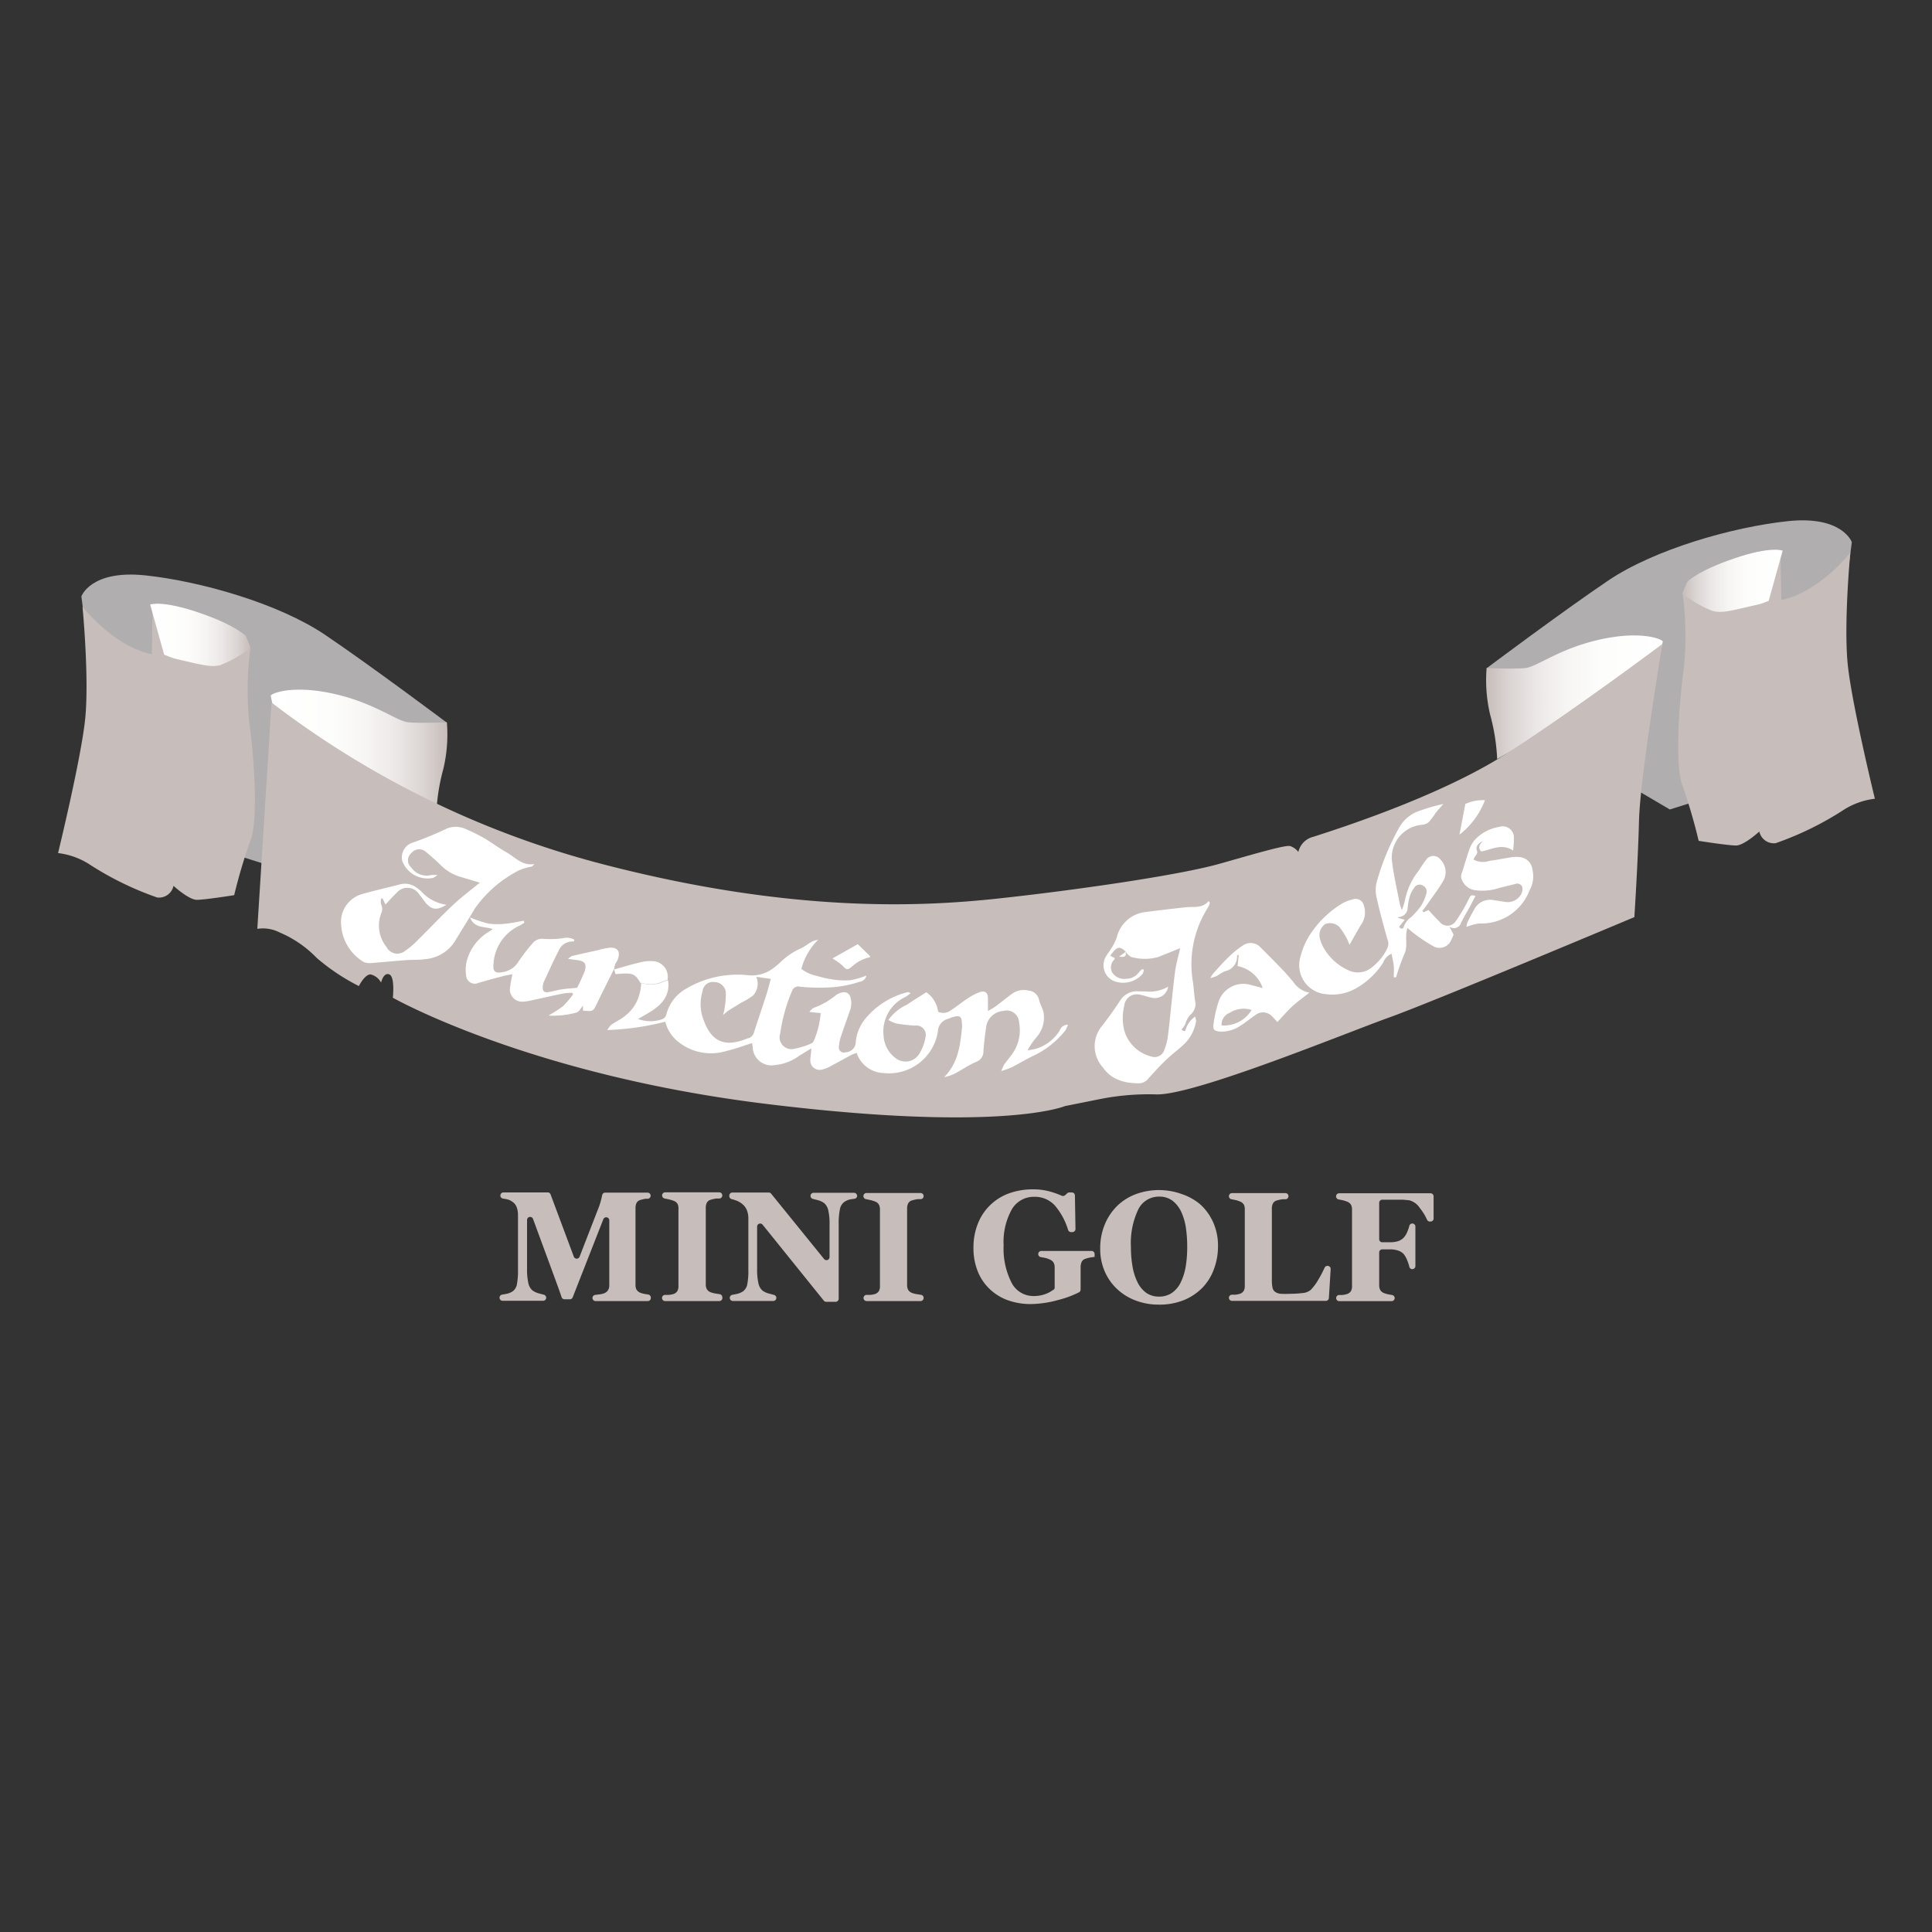 <svg id="Layer_1" data-name="Layer 1" xmlns="http://www.w3.org/2000/svg" xmlns:xlink="http://www.w3.org/1999/xlink" viewBox="0 0 207 207"><rect x="0" y="0" width="207" height="207" fill="#333333" stroke="none"/><defs><style>.cls-1{fill:none;}.cls-2{fill:#c7bdba;}.cls-3{fill:#b0aeaf;}.cls-4{fill:url(#linear-gradient);}.cls-5{fill:url(#linear-gradient-2);}.cls-6{fill:url(#linear-gradient-3);}.cls-7{fill:url(#linear-gradient-4);}.cls-8{fill:#fff;}</style><linearGradient id="linear-gradient" x1="28.97" y1="80.53" x2="47.89" y2="80.53" gradientUnits="userSpaceOnUse"><stop offset="0" stop-color="#fff"/><stop offset="0.35" stop-color="#fdfdfc"/><stop offset="0.55" stop-color="#f6f5f4"/><stop offset="0.72" stop-color="#ebe7e6"/><stop offset="0.87" stop-color="#dad4d2"/><stop offset="1" stop-color="#c7bdba"/></linearGradient><linearGradient id="linear-gradient-2" x1="16.09" y1="68.85" x2="26.84" y2="68.85" xlink:href="#linear-gradient"/><linearGradient id="linear-gradient-3" x1="353.98" y1="74.71" x2="372.9" y2="74.71" gradientTransform="matrix(-1, 0, 0, 1, 532.13, 0)" xlink:href="#linear-gradient"/><linearGradient id="linear-gradient-4" x1="341.1" y1="63.04" x2="351.85" y2="63.04" gradientTransform="matrix(-1, 0, 0, 1, 532.13, 0)" xlink:href="#linear-gradient"/></defs><title>junction jacks 207x207</title><path class="cls-1" d="M69.86,133.79l0,0Z"/><path class="cls-1" d="M69.72,133.82h0Z"/><path class="cls-1" d="M67,127.14l2.42,6.48a0.33,0.33,0,0,0,.05.09,0.33,0.33,0,0,1-.05-0.09L67,127.14a0.32,0.32,0,0,0-.12-0.15A0.32,0.32,0,0,1,67,127.14Z"/><path class="cls-1" d="M70,133.71l0,0Z"/><path class="cls-1" d="M69.77,133.82h0Z"/><path class="cls-1" d="M65.79,128l-0.06,0Z"/><path class="cls-1" d="M65.9,128h0Z"/><path class="cls-1" d="M66.09,128l0,0Z"/><path class="cls-1" d="M69.57,133.78l0.06,0Z"/><path class="cls-1" d="M69.49,133.72l0.05,0Z"/><path class="cls-1" d="M73.81,128h0Z"/><path class="cls-1" d="M74.11,128.11l0,0.06Z"/><path class="cls-1" d="M73.64,128.12l0,0Z"/><path class="cls-1" d="M66,128h0Z"/><path class="cls-1" d="M66.14,128.07l0,0Z"/><path class="cls-1" d="M65.65,128.14l0-.06Z"/><path class="cls-1" d="M103.51,134l0.1,0Z"/><path class="cls-1" d="M103.59,133.84l0,0.07Z"/><path class="cls-1" d="M103.62,134l-0.11,0Z"/><path class="cls-1" d="M103.55,133.81a0.32,0.32,0,0,0,0-.12A0.32,0.32,0,0,1,103.55,133.81Z"/><path class="cls-1" d="M106.4,133.89a0.32,0.32,0,0,0,.1.08,0.32,0.32,0,0,1-.1-0.08L100.87,127a0.32,0.32,0,0,0-.25-0.12,0.32,0.32,0,0,1,.25.12Z"/><path class="cls-1" d="M103.52,134l0.08,0Z"/><path class="cls-1" d="M103.61,128.68l-0.1,0Z"/><path class="cls-1" d="M73.75,128l0,0Z"/><path class="cls-1" d="M103.6,128.69l-0.08,0Z"/><path class="cls-1" d="M103.57,128.86a0.32,0.32,0,0,0,0,.12A0.32,0.32,0,0,1,103.57,128.86Z"/><path class="cls-1" d="M103.61,128.78a0.32,0.32,0,0,0-.1-0.08A0.32,0.32,0,0,1,103.61,128.78Z"/><path class="cls-1" d="M103.54,128.83l0-.07Z"/><path class="cls-1" d="M74.2,128.33a0.33,0.33,0,0,0,0-.13A0.33,0.33,0,0,1,74.2,128.33Z"/><path class="cls-1" d="M74,128h0Z"/><path class="cls-1" d="M74.07,128.08L74,128Z"/><path class="cls-1" d="M103.51,128.68l0.11,0Z"/><path class="cls-1" d="M103.09,127.09a5.73,5.73,0,0,1,.93,1.45A5.73,5.73,0,0,0,103.09,127.09Z"/><path class="cls-1" d="M158.18,128.63a0.32,0.32,0,0,1,.32.32h0a0.32,0.32,0,0,0-.32-0.32h0a0.32,0.32,0,0,0-.2.07,0.32,0.32,0,0,1,.2-0.07h0Z"/><path class="cls-1" d="M157.13,127.3l-0.67,0h-0.64v2.2h0a1.74,1.74,0,0,0,.5-0.06,0.35,0.35,0,0,0,.15-0.1,1.48,1.48,0,0,0,.15-0.3,2.89,2.89,0,0,0,.13-0.4,1.44,1.44,0,0,1,1.13-1.08,1,1,0,0,0-.23-0.19Z"/><path class="cls-1" d="M155,130.6h0.8a2.85,2.85,0,0,0,.83-0.11l0.17-.06-0.17.06a2.85,2.85,0,0,1-.83.11H155a0.32,0.32,0,0,1-.32-0.32h0A0.32,0.32,0,0,0,155,130.6Z"/><path class="cls-1" d="M156.83,130.43a1.44,1.44,0,0,0,.31-0.19A1.44,1.44,0,0,1,156.83,130.43Z"/><path class="cls-1" d="M157.38,130a2,2,0,0,0,.19-0.33A2,2,0,0,1,157.38,130Z"/><path class="cls-1" d="M103.36,128.45a5.62,5.62,0,0,1,.4-0.75A5.61,5.61,0,0,0,103.36,128.45Z"/><path class="cls-1" d="M103.5,129.57l0.13,0-0.13,0h0Z"/><path class="cls-1" d="M103.57,129.37a0.32,0.32,0,0,0,0-.13l-0.06-3.5,0.06,3.5A0.32,0.32,0,0,1,103.57,129.37Z"/><path class="cls-1" d="M103.49,134.44a1.26,1.26,0,0,1,.08-0.25,0.51,0.51,0,0,1,.07-0.11,0.51,0.51,0,0,0-.07.11A1.26,1.26,0,0,0,103.49,134.44Z"/><path class="cls-1" d="M103.45,133.13a0.32,0.32,0,0,1,.23-0.09A0.32,0.32,0,0,0,103.45,133.13Z"/><path class="cls-2" d="M69.45,139.4H63.81a0.33,0.33,0,0,1-.33-0.33h0a0.33,0.33,0,0,1,.29-0.33l0.4-.05a2.42,2.42,0,0,0,.55-0.12,0.87,0.87,0,0,0,.43-0.34,1,1,0,0,0,.13-0.54v-6.93a0.33,0.33,0,0,0-.64-0.12L61.36,139a0.33,0.33,0,0,1-.31.21H60.49a0.33,0.33,0,0,1-.32-0.23q-0.1-.3-0.29-0.84l-0.47-1.29-2.3-6.25a0.33,0.33,0,0,0-.64.11v5.22a6.66,6.66,0,0,0,.14,1.55,1.41,1.41,0,0,0,.44.78,2.14,2.14,0,0,0,.73.33l0.49,0.13a0.33,0.33,0,0,1,.25.32v0a0.33,0.33,0,0,1-.33.33H53.85a0.33,0.33,0,0,1-.33-0.33v0a0.33,0.33,0,0,1,.28-0.33l0.39-.07a1.86,1.86,0,0,0,.76-0.3,1.2,1.2,0,0,0,.44-0.77A8,8,0,0,0,55.5,136v-5.76a2.5,2.5,0,0,0-.13-0.87,1.24,1.24,0,0,0-.39-0.55,1.68,1.68,0,0,0-.67-0.33l-0.4-.07a0.33,0.33,0,0,1-.3-0.33h0a0.33,0.33,0,0,1,.33-0.33h4.8A0.33,0.33,0,0,1,59,128l2.48,6.64a0.33,0.33,0,0,0,.62,0l2.1-5.41a8.17,8.17,0,0,0,.24-0.82l0.08-.36a0.33,0.33,0,0,1,.32-0.27h4.54a0.33,0.33,0,0,1,.33.33h0a0.33,0.33,0,0,1-.28.33l-0.27,0a4.29,4.29,0,0,0-.55.13,0.65,0.65,0,0,0-.42.34,1.23,1.23,0,0,0-.1.51v8.24a1.08,1.08,0,0,0,.1.5,0.85,0.85,0,0,0,.42.35,2.49,2.49,0,0,0,.54.14l0.3,0.05a0.33,0.33,0,0,1,.28.33v0A0.33,0.33,0,0,1,69.45,139.4Z"/><path class="cls-2" d="M77.05,139.4H71.26a0.33,0.33,0,0,1-.33-0.33h0a0.33,0.33,0,0,1,.3-0.33l0.35,0a2.28,2.28,0,0,0,.59-0.1,0.78,0.78,0,0,0,.41-0.32,1.05,1.05,0,0,0,.11-0.51v-8.25A1.09,1.09,0,0,0,72.6,129a0.78,0.78,0,0,0-.42-0.34,3.77,3.77,0,0,0-.58-0.17l-0.39-.08a0.33,0.33,0,0,1-.27-0.33v0a0.33,0.33,0,0,1,.33-0.33h5.79a0.33,0.33,0,0,1,.33.33h0a0.33,0.33,0,0,1-.29.33l-0.32,0a3.43,3.43,0,0,0-.62.13,0.67,0.67,0,0,0-.43.33,1.19,1.19,0,0,0-.11.51v8.24a1.07,1.07,0,0,0,.11.5,0.8,0.8,0,0,0,.42.34,2.83,2.83,0,0,0,.57.14l0.38,0.06a0.33,0.33,0,0,1,.29.33h0A0.33,0.33,0,0,1,77.05,139.4Z"/><path class="cls-2" d="M91.84,128.11a0.33,0.33,0,0,1-.28.33l-0.37.05a1.72,1.72,0,0,0-.77.32,1.26,1.26,0,0,0-.43.76,7.34,7.34,0,0,0-.13,1.58v8a0.33,0.33,0,0,1-.33.33h-1a0.33,0.33,0,0,1-.26-0.12l-6.56-8.14a0.33,0.33,0,0,0-.59.21v4.52a6.66,6.66,0,0,0,.14,1.55,1.41,1.41,0,0,0,.44.78,2,2,0,0,0,.71.32l0.52,0.14a0.33,0.33,0,0,1,.25.32v0a0.33,0.33,0,0,1-.33.33H78.52a0.33,0.33,0,0,1-.33-0.33h0a0.33,0.33,0,0,1,.28-0.33l0.46-.09a1.93,1.93,0,0,0,.69-0.29,1.22,1.22,0,0,0,.44-0.72,7.54,7.54,0,0,0,.12-1.61v-5.51a2.34,2.34,0,0,0-.13-0.77,1.59,1.59,0,0,0-.4-0.63,2.17,2.17,0,0,0-.66-0.44,3.79,3.79,0,0,0-.59-0.19,0.34,0.34,0,0,1-.26-0.32V128.1a0.33,0.33,0,0,1,.33-0.33h3.89a0.33,0.33,0,0,1,.26.12l5.67,7a0.33,0.33,0,0,0,.59-0.21v-3.46a6.43,6.43,0,0,0-.14-1.56,1.42,1.42,0,0,0-.44-0.76,2.08,2.08,0,0,0-.71-0.32l-0.5-.13a0.33,0.33,0,0,1-.25-0.32v0a0.33,0.33,0,0,1,.33-0.33H91.5a0.33,0.33,0,0,1,.33.33h0Z"/><path class="cls-2" d="M98.64,139.4H92.85a0.33,0.33,0,0,1-.33-0.33h0a0.33,0.33,0,0,1,.3-0.33l0.35,0a2.28,2.28,0,0,0,.59-0.1,0.78,0.78,0,0,0,.41-0.32,1.05,1.05,0,0,0,.11-0.51v-8.25a1.09,1.09,0,0,0-.11-0.49,0.78,0.78,0,0,0-.42-0.34,3.77,3.77,0,0,0-.58-0.17l-0.39-.08a0.33,0.33,0,0,1-.27-0.33v0a0.33,0.33,0,0,1,.33-0.33h5.79a0.33,0.33,0,0,1,.33.33h0a0.33,0.33,0,0,1-.29.33l-0.32,0a3.43,3.43,0,0,0-.62.13,0.67,0.67,0,0,0-.43.33,1.19,1.19,0,0,0-.11.51v8.24a1.07,1.07,0,0,0,.11.5,0.8,0.8,0,0,0,.42.34,2.83,2.83,0,0,0,.57.14l0.38,0.06a0.33,0.33,0,0,1,.29.33h0A0.33,0.33,0,0,1,98.64,139.4Z"/><path class="cls-2" d="M117.27,134.67l-0.45.06a3.4,3.4,0,0,0-.49.13,0.66,0.66,0,0,0-.44.35,1.29,1.29,0,0,0-.11.52v1.35q0,0.41,0,.66t0,0.41a0.33,0.33,0,0,1-.17.31,10.84,10.84,0,0,1-2.25.83,11.33,11.33,0,0,1-2.95.43,7.16,7.16,0,0,1-2.37-.39,5.5,5.5,0,0,1-1.94-1.16,5.35,5.35,0,0,1-1.32-1.9,6.6,6.6,0,0,1-.48-2.59,6.88,6.88,0,0,1,.45-2.52,5.6,5.6,0,0,1,1.3-2,5.69,5.69,0,0,1,2-1.28,7.52,7.52,0,0,1,2.66-.45,6.56,6.56,0,0,1,1.84.25,9,9,0,0,1,1.2.43,0.33,0.33,0,0,0,.36-0.05l0.25-.22a0.33,0.33,0,0,1,.22-0.08h0.26a0.33,0.33,0,0,1,.33.33l0.06,3.58a0.33,0.33,0,0,1-.33.34h-0.15a0.33,0.33,0,0,1-.31-0.23,7.3,7.3,0,0,0-1.42-2.62,2.88,2.88,0,0,0-2.2-.93,2.71,2.71,0,0,0-2.43,1.38,7.18,7.18,0,0,0-.86,3.8,8.06,8.06,0,0,0,.84,4,2.62,2.62,0,0,0,2.38,1.45,3.54,3.54,0,0,0,1.28-.22,3,3,0,0,0,.75-0.4A0.32,0.32,0,0,0,113,138v-2.21a1.05,1.05,0,0,0-.11-0.5,0.87,0.87,0,0,0-.43-0.35,2.74,2.74,0,0,0-.61-0.19l-0.34-.06a0.33,0.33,0,0,1-.27-0.33v0a0.33,0.33,0,0,1,.33-0.33h5.38a0.33,0.33,0,0,1,.33.33v0.31Z"/><path class="cls-2" d="M128.62,129.06A5.76,5.76,0,0,1,130,131a6.11,6.11,0,0,1,.5,2.54,6.9,6.9,0,0,1-.43,2.42,5.6,5.6,0,0,1-1.23,2,6,6,0,0,1-2,1.34,7,7,0,0,1-2.71.48,6.87,6.87,0,0,1-2.4-.42,5.94,5.94,0,0,1-2-1.21,5.67,5.67,0,0,1-1.35-1.89,6,6,0,0,1-.5-2.48,6.62,6.62,0,0,1,.49-2.59,6,6,0,0,1,1.34-2,5.83,5.83,0,0,1,2-1.25,7.21,7.21,0,0,1,4.92,0A6,6,0,0,1,128.62,129.06Zm-2.11,8.33a6.2,6.2,0,0,0,.53-1.69,12.56,12.56,0,0,0,.16-2.14,13.25,13.25,0,0,0-.14-2,6.28,6.28,0,0,0-.49-1.7,3.23,3.23,0,0,0-.93-1.2,2.3,2.3,0,0,0-1.45-.45,2.44,2.44,0,0,0-2.25,1.41,8.4,8.4,0,0,0-.77,4,12.06,12.06,0,0,0,.17,2.06,6.12,6.12,0,0,0,.53,1.69,3.07,3.07,0,0,0,.93,1.14,2.33,2.33,0,0,0,1.39.41,2.36,2.36,0,0,0,1.39-.41A2.86,2.86,0,0,0,126.51,137.39Z"/><path class="cls-2" d="M142.57,136l-0.19,3.07a0.33,0.33,0,0,1-.33.31H132a0.33,0.33,0,0,1-.33-0.33h0a0.33,0.33,0,0,1,.29-0.33l0.38,0a2.64,2.64,0,0,0,.51-0.1,0.76,0.76,0,0,0,.41-0.32,1.07,1.07,0,0,0,.11-0.52v-8.21a1.16,1.16,0,0,0-.09-0.49,0.83,0.83,0,0,0-.43-0.35,2.8,2.8,0,0,0-.61-0.18l-0.3-.06a0.33,0.33,0,0,1-.27-0.33v0a0.33,0.33,0,0,1,.33-0.33h5.72a0.33,0.33,0,0,1,.33.33h0a0.33,0.33,0,0,1-.29.33l-0.33,0a3.65,3.65,0,0,0-.62.13,0.67,0.67,0,0,0-.43.33,1.18,1.18,0,0,0-.11.51v7.65a3.86,3.86,0,0,0,.07.85,0.74,0.74,0,0,0,.29.46,1.25,1.25,0,0,0,.59.2,9.47,9.47,0,0,0,1.05,0,10.18,10.18,0,0,0,1.28-.08,1.54,1.54,0,0,0,.89-0.34,5.74,5.74,0,0,0,.86-1.18,12.85,12.85,0,0,0,.62-1.19,0.33,0.33,0,0,1,.3-0.2h0A0.33,0.33,0,0,1,142.57,136Z"/><path class="cls-2" d="M153.28,130.88h-0.08a0.33,0.33,0,0,1-.31-0.21,5.5,5.5,0,0,0-.76-1.23,1.94,1.94,0,0,0-1.14-.84l-0.65-.06-0.75,0H148.1a0.33,0.33,0,0,0-.33.33v3.9a0.33,0.33,0,0,0,.33.33h0.82a2.93,2.93,0,0,0,.85-0.11,1.5,1.5,0,0,0,.64-0.4,2.08,2.08,0,0,0,.4-0.68,4.1,4.1,0,0,0,.19-0.57,0.33,0.33,0,0,1,.32-0.25h0a0.33,0.33,0,0,1,.33.33v4.23a0.33,0.33,0,0,1-.33.33h0a0.32,0.32,0,0,1-.32-0.25,3.87,3.87,0,0,0-.21-0.65,2.74,2.74,0,0,0-.38-0.7,1.43,1.43,0,0,0-.61-0.39,2.73,2.73,0,0,0-.89-0.13H148.1a0.33,0.33,0,0,0-.33.33v3.52a1.07,1.07,0,0,0,.11.5,0.8,0.8,0,0,0,.42.34,2.75,2.75,0,0,0,.5.14l0.34,0.06a0.33,0.33,0,0,1,.29.33v0a0.33,0.33,0,0,1-.33.33h-5.61a0.33,0.33,0,0,1-.33-0.33h0a0.33,0.33,0,0,1,.29-0.33l0.34,0a2.25,2.25,0,0,0,.55-0.11,0.76,0.76,0,0,0,.41-0.32,1.07,1.07,0,0,0,.11-0.52v-8.21a1.1,1.1,0,0,0-.1-0.49,0.8,0.8,0,0,0-.42-0.35,3.47,3.47,0,0,0-.61-0.18l-0.31-.06a0.33,0.33,0,0,1-.27-0.33v0a0.33,0.33,0,0,1,.33-0.33h9.79a0.33,0.33,0,0,1,.33.33v2.44A0.33,0.33,0,0,1,153.28,130.88Z"/><path class="cls-3" d="M8.72,63.9s1-2.88,6.88-2.25,14.25,3,19.25,6.38,13,9.38,13,9.38l-1.13,4.25L28.22,92.53l-4.38-1.38-14-18.63Z"/><path class="cls-4" d="M29,74.52c0.38-.38,2.75-1.13,7-0.13s6.5,2.88,7.75,3,4.13,0,4.13,0a16,16,0,0,1-.38,5,21.61,21.61,0,0,0-.75,4.75L29.59,77.4Z"/><path class="cls-2" d="M16.34,65.52L16.22,73l6,1.5L22.59,68s-2.75.88-3.88,0.13A11.72,11.72,0,0,1,16.34,65.52Z"/><path class="cls-5" d="M26.34,68.15s-1-1.13-5-2.5-5.25-.88-5.25-0.88l1.5,5.38L25.09,73l1.75-3.63Z"/><path class="cls-2" d="M26.84,69.4a34.07,34.07,0,0,0-.13,8c0.5,3.63,1,10.38.13,12.63a58.34,58.34,0,0,0-1.75,5.88s-3.13.5-4,.5-2.5-1.5-2.5-1.5a1.59,1.59,0,0,1-1.75,1.25,33.67,33.67,0,0,1-7.38-3.63A8,8,0,0,0,6.22,91.4s2.38-9.75,2.88-14.13S8.84,65,8.84,65s3.38,4.38,7.63,5.13,5.75,1.5,7.13,1.13A12,12,0,0,0,26.84,69.4Z"/><path class="cls-3" d="M198.41,58.09s-1-2.88-6.88-2.25-14.25,3-19.25,6.38-13,9.38-13,9.38l1.13,4.25,18.5,10.88,4.38-1.38,14-18.63Z"/><path class="cls-6" d="M178.16,68.71c-0.38-.38-2.75-1.13-7-0.13s-6.5,2.88-7.75,3-4.13,0-4.13,0a16,16,0,0,0,.38,5,21.61,21.61,0,0,1,.75,4.75l17.13-9.75Z"/><path class="cls-2" d="M190.78,59.71l0.13,7.5-6,1.5-0.38-6.5s2.75,0.88,3.88.13A11.72,11.72,0,0,0,190.78,59.71Z"/><path class="cls-7" d="M180.78,62.34s1-1.13,5-2.5S191,59,191,59l-1.5,5.38L182,67.21l-1.75-3.63Z"/><path class="cls-2" d="M180.28,63.59a34.07,34.07,0,0,1,.13,8c-0.5,3.63-1,10.38-.13,12.63A58.34,58.34,0,0,1,182,90.09s3.13,0.5,4,.5,2.5-1.5,2.5-1.5a1.59,1.59,0,0,0,1.75,1.25,33.67,33.67,0,0,0,7.38-3.63,8,8,0,0,1,3.25-1.13s-2.38-9.75-2.88-14.13,0.25-12.25.25-12.25-3.38,4.38-7.63,5.13-5.75,1.5-7.13,1.13A12,12,0,0,1,180.28,63.59Z"/><path class="cls-2" d="M29.09,75.27A99.55,99.55,0,0,0,63.85,92.4c20.75,5.5,34.88,4.75,43,3.88s19.5-2.5,23.88-3.75,7-2,7.5-1.88a1.86,1.86,0,0,1,.88.63,2.16,2.16,0,0,1,1.63-1.63c1.5-.5,13.25-4.13,20.63-8.88S178.11,69,178.11,69s-2.38,14.25-2.5,18.88-0.5,10.38-.5,10.38-21.38,9-26.25,10.75-20.63,8.25-24.88,8.25a26.79,26.79,0,0,0-6.13.5l-3.75.75s-6.75,2.88-32.13-.25S42.09,106.9,42.09,106.9s0.25-2.25-.38-2.5-0.88.88-.88,0.88a1.73,1.73,0,0,0-1.13-.88c-0.63,0-1.25,1.25-1.25,1.25a22.33,22.33,0,0,1-4.5-3,12.08,12.08,0,0,0-4-2.75,3.91,3.91,0,0,0-2.38-.38Z"/><polygon class="cls-8" points="68.64 105.29 68.64 105.29 68.64 105.3 68.64 105.3 68.64 105.29"/><path class="cls-8" d="M65.78,103.84h0v0Z"/><path class="cls-8" d="M65.9,103.34c0.08-.19.22-0.36,0.29-0.55,0.31-.83,0-1.31-0.89-1.25a8.43,8.43,0,0,0-1.23.26c-0.93.21-1.86,0.41-2.79,0.63a1.74,1.74,0,0,0-.42.31l0.93,0.12c0.87,0.1,1.12.43,0.83,1.26a17.77,17.77,0,0,1-.79,1.71c-0.66.07-1.15,0.1-1.63,0.17s-0.93.21-1.41,0.29-0.67-.08-0.64-0.57a1.49,1.49,0,0,1,.12-0.52c0.52-1.11,1-2.22,1.58-3.32a1.58,1.58,0,0,1,1.6-1,0.69,0.69,0,0,0,.1-0.19,1.63,1.63,0,0,0-1.26-.16,11.43,11.43,0,0,1-2,.07,1.29,1.29,0,0,0-1.2.43,21.51,21.51,0,0,0-1.54,2,2.36,2.36,0,0,1-1.56,1.1c-0.92.2-1.22,0-1.11-.91a4.79,4.79,0,0,1,2.84-4.07,3.61,3.61,0,0,0,.46-0.3l-0.07-.2c-0.63.11-1.25,0.25-1.88,0.31a7.44,7.44,0,0,1-1.88,0,13.29,13.29,0,0,1-2-.67c0.51,1.24,1.6.93,2.45,1.26l-0.47.31A5.21,5.21,0,0,0,50,103a4,4,0,0,0-.06,1.5,0.93,0.93,0,0,0,1.3.82c0.86-.26,1.73-0.49,2.6-0.72,0.33-.09.67-0.14,1.06-0.22-0.1.54-.2,0.94-0.24,1.35a1.31,1.31,0,0,0,1.47,1.58,5.37,5.37,0,0,0,1-.17c1.08-.23,2.16-0.48,3.25-0.7a7.1,7.1,0,0,1,.93-0.07l0.09,0.17a11.15,11.15,0,0,1-1.08,1.27,14,14,0,0,1-1.56,1,9.19,9.19,0,0,0,3.06-.34,0.94,0.94,0,0,0,.36-0.35c0.1-.12.19-0.26,0.28-0.39v0.55c1.11,0.1,1.09.09,1.5-.76,0.6-1.25,1.23-2.48,1.84-3.72h0A3.62,3.62,0,0,1,65.9,103.34Z"/><path class="cls-8" d="M55.57,93.27A6.08,6.08,0,0,1,57,92.84a2.2,2.2,0,0,0,.26-0.26c-1.35.19-2-.69-2.91-1.21s-1.55-1-2.35-1.5a20.13,20.13,0,0,0-2-1,2.59,2.59,0,0,0-2.1-.11,34.47,34.47,0,0,1-3.8,1.56,1.66,1.66,0,0,0-1,1.93,2.9,2.9,0,0,0,3.31,1.81,3,3,0,0,0,.46-0.3,3.51,3.51,0,0,0-.69,0,2,2,0,0,1-2.12-.82,1,1,0,0,1,0-1.52,1.07,1.07,0,0,1,1.59-.13c0.56,0.45,1.09.94,1.61,1.44a4.89,4.89,0,0,0,2,1.2l2.15,0.64c-0.93.77-1.92,1.5-2.81,2.33-1.33,1.25-2.58,2.59-3.89,3.87a7.77,7.77,0,0,1-1.3,1.1,1.3,1.3,0,0,1-2-.41,3.66,3.66,0,0,1-.58-3.57,1.08,1.08,0,0,0,0-1,1.49,1.49,0,0,1,0-.62H41l0.3,0.65c0.43-.46.8-0.89,1.21-1.27a1.49,1.49,0,0,1,2.4.17c0.27,0.32.5,0.68,0.78,1,0.62,0.67,1.15.72,2.15,0.12a4.47,4.47,0,0,1-2.72-1.45c-0.16-.14-0.32-0.27-0.5-0.39a2.05,2.05,0,0,0-1.79-.34c-1.3.34-2.62,0.63-3.92,1a3.14,3.14,0,0,0-2.36,2.67A5,5,0,0,0,39,103.09a2,2,0,0,0,.95.08c1.19-.09,2.38-0.21,3.58-0.3,0.66-.05,1.32,0,2-0.1a4.17,4.17,0,0,0,3.34-2.14c0.67-1.1,1.36-2.19,2-3.28A13,13,0,0,1,55.57,93.27Z"/><path class="cls-8" d="M68.65,105.29h0a3.44,3.44,0,0,0,2.06,0,8.53,8.53,0,0,1,.81-0.31h0a1.68,1.68,0,0,0-1.53-2,4.39,4.39,0,0,0-1.48.15c-0.91.21-1.81,0.49-2.71,0.74l0.15,0.5c1.87-.16,2.07-0.09,2.7,1h0Z"/><path class="cls-8" d="M120.6,102h0Z"/><path class="cls-8" d="M119.09,102.24c0.58-.82.93-0.87,1.51-0.28h0C120,101.37,119.67,101.42,119.09,102.24Z"/><path class="cls-8" d="M118.09,114.26h0a4,4,0,0,0,1,1A4,4,0,0,1,118.09,114.26Z"/><path class="cls-8" d="M71.52,104.93h0Z"/><path class="cls-8" d="M68.65,105.29h0Z"/><path class="cls-8" d="M113.52,110.45a4.57,4.57,0,0,1-2.53,1.92,6.78,6.78,0,0,1-.89.16,7.66,7.66,0,0,1,1-1.45,3.16,3.16,0,0,0,.72-2.52c-0.07-.49-0.39-0.94-0.49-1.43a1.26,1.26,0,0,0-1.15-1,2.17,2.17,0,0,0-1.86.43c-0.55.41-1.09,0.85-1.64,1.26-0.25.18-.52,0.32-0.83,0.51,0-.55,0-1,0-1.38,0-.6-0.32-0.84-0.88-0.65a6.07,6.07,0,0,0-1.34.71c-0.6.39-1.16,0.86-1.76,1.24a1.31,1.31,0,0,1-1.36.15,3,3,0,0,0-1.26-2.09c-0.67.43-1.38,0.86-2.07,1.33a5.08,5.08,0,0,0-2,1.64,3.92,3.92,0,0,0,.85.38,18,18,0,0,0,2,.23,1,1,0,0,1,1.13,1.24,4.88,4.88,0,0,1-.69,1.82,1.73,1.73,0,0,1-2.54.4A3.2,3.2,0,0,1,94.67,111,4.09,4.09,0,0,1,97,106.82a4.74,4.74,0,0,0,.56-0.4,0.84,0.84,0,0,0-.26-0.13A8.5,8.5,0,0,0,92.84,109a4.66,4.66,0,0,0-1.15,2.59,1.11,1.11,0,0,1-1.09,1.15,0.54,0.54,0,0,1-.71-0.65,3.8,3.8,0,0,1,.2-1c0.3-.91.63-1.81,0.94-2.72a2.2,2.2,0,0,0,.09-1.5,0.69,0.69,0,0,0-.9-0.53,1.59,1.59,0,0,0-.65.28A8,8,0,0,1,87.14,108a1.75,1.75,0,0,0-.42.42l1.21,0.13a9.37,9.37,0,0,1-.75,3,0.58,0.58,0,0,1-.33.28,7.82,7.82,0,0,1-1.7.53,1.27,1.27,0,0,1-1.56-1.61,18.05,18.05,0,0,1,1.27-4.57,0.7,0.7,0,0,1,.86-0.46,20.61,20.61,0,0,0,3.38.06,11.84,11.84,0,0,0,3-.59,0.85,0.85,0,0,0,.73-0.66,9.81,9.81,0,0,1-1.68.49,8,8,0,0,1-1.88-.07,11.16,11.16,0,0,1-1.75-.39,4,4,0,0,1-1.66-.75,6.82,6.82,0,0,1,1.8-3.12,2.25,2.25,0,0,0-.76.25c-0.36.21-.69,0.49-1.07,0.66a7.5,7.5,0,0,0-2.22,1.5,6.83,6.83,0,0,1-.91.74,3.73,3.73,0,0,1-2.42.66,10.82,10.82,0,0,0-6.73,1.41,4.42,4.42,0,0,0-2.15,2.76,0.79,0.79,0,0,1-.39.51,3.9,3.9,0,0,1-2.65,0c0.63-.37,1.17-0.66,1.67-1l0.39-.3a4.37,4.37,0,0,0,.35-0.32l0.15-.17a2.79,2.79,0,0,0,.65-2.38h0a8.53,8.53,0,0,0-.81.31,3.44,3.44,0,0,1-2.06,0h0a5.32,5.32,0,0,1-.38,1.78,4.27,4.27,0,0,1-1,1.44,5.08,5.08,0,0,1-1,.75,9.86,9.86,0,0,0-.84.52,3.1,3.1,0,0,0-.42.55,28.62,28.62,0,0,0,6.22-.89,4,4,0,0,0,1.12,1.92,5.6,5.6,0,0,0,4.85,1.36,23.45,23.45,0,0,0,2.58-.75l0.76-.24c0,0.2.05,0.32,0.06,0.43a2,2,0,0,0,2.33,1.93,5.2,5.2,0,0,0,2.65-1c0.4-.25.8-0.49,1.29-0.79,0,0.51-.11.89-0.1,1.27a1,1,0,0,0,1.25,1,3.44,3.44,0,0,0,.84-0.32c0.74-.39,1.47-0.8,2.21-1.2,0.2-.11.41-0.18,0.66-0.28a3.16,3.16,0,0,0,2.91,2.17,5.3,5.3,0,0,0,5.8-4.47,1.44,1.44,0,0,1,1.09-1.34L102,109c0.88-.26,1.05-0.13,1.07.8a2.76,2.76,0,0,1,0,.36c-0.2,1.9-.43,3.78-1.92,5.25a4.35,4.35,0,0,0,1.18-.4c0.77-.41,1.49-0.91,2.28-1.25a1.18,1.18,0,0,0,.76-1.17c0.06-.8.15-1.61,0.27-2.41a2,2,0,0,1,1.83-1.86,1.34,1.34,0,0,1,1.72,1.24,4.38,4.38,0,0,1-.72,3.34c-0.28.39-.59,0.75-0.87,1.14a5.12,5.12,0,0,0-.32.71,9.28,9.28,0,0,0,1.09-.38c0.79-.4,1.55-0.87,2.35-1.25a9.57,9.57,0,0,0,3.42-2.71,3,3,0,0,0,.28-0.62A0.93,0.93,0,0,0,113.52,110.45Zm-31.44-3.78c-0.42,1.31-.87,2.61-1.29,3.92a0.89,0.89,0,0,1-.56.64l-0.08,0c-2.53,1.08-3.93.34-4.76-1.93a4.7,4.7,0,0,1-.12-3.08,1.11,1.11,0,0,1,1.26-1,1.23,1.23,0,0,1,1.24,1.28,8.88,8.88,0,0,1-.15,1.6c0,0.17-.08.34-0.15,0.65,0.27-.22.41-0.36,0.58-0.47,0.45-.29.9-0.56,1.35-0.84a8.25,8.25,0,0,0,1.29-.78,1.87,1.87,0,0,0,.34-2l1.55,0.22C82.41,105.54,82.26,106.11,82.08,106.67Z"/><path class="cls-8" d="M127,97.21c-1.4.16-2.8,0.31-4.19,0.5a3.57,3.57,0,0,0-3.17,2.78,6.11,6.11,0,0,1-.66,1.25c-0.15.26-.35,0.49-0.49,0.75a1.83,1.83,0,0,0,1.21,2.73,2.75,2.75,0,0,0,2.7-.85,1.19,1.19,0,0,0,.16-0.44l-0.14-.11a2.09,2.09,0,0,0-.39.35,1.66,1.66,0,0,1-1.39.7,1.51,1.51,0,0,1-1.48-.68,1.17,1.17,0,0,1,.25-1.4,0.33,0.33,0,0,0,0-.16l-0.45-.22,0.12-.18c0.58-.82.93-0.87,1.51-0.28h0a1.71,1.71,0,0,0,.6.58,5.37,5.37,0,0,0,2.93,0l2.33-.94c-0.19.85-.45,1.71-0.56,2.58-0.28,2.23-.47,4.47-0.74,6.7a6.05,6.05,0,0,1-.41,1.64,1.08,1.08,0,0,1-1.4.68,4,4,0,0,1-2.89-2.81,5.44,5.44,0,0,1,0-2.58,1.36,1.36,0,0,1,1.75-1.21c0.38,0.07.75,0.22,1.13,0.29a1.44,1.44,0,0,0,1.83-1.17,3.92,3.92,0,0,1-2.45.51c-0.21,0-.42,0-0.63,0a2.14,2.14,0,0,0-2.12,1.07c-0.63.95-1.29,1.88-2,2.77a3.39,3.39,0,0,0,.19,4.29l0,0h0a4,4,0,0,0,1,1,4.51,4.51,0,0,0,1.78.64,7.87,7.87,0,0,0,1.14.08,1.31,1.31,0,0,0,1-.55c0.58-.64,1.17-1.29,1.79-1.89s1.28-1.09,1.9-1.65a4.41,4.41,0,0,0,1.39-2.56,1.53,1.53,0,0,0-.11-0.5,2.71,2.71,0,0,0-1,1.36c0,0.29-.3.2-0.45,0a1.77,1.77,0,0,0,.44-0.64,2.17,2.17,0,0,1,.5-0.9,1.6,1.6,0,0,0,.57-1.25c-0.16-.76-0.18-1.54-0.29-2.31a11.29,11.29,0,0,1,1.65-8,2.22,2.22,0,0,0,.17-0.44l-0.12-.21C128.8,97.38,127.85,97.11,127,97.21Z"/><path class="cls-8" d="M158.08,96c-0.56-.24-0.6.15-0.76,0.43A16.94,16.94,0,0,1,156,98.66a1.06,1.06,0,0,1-1.78.07c-0.42-.38-0.78-0.82-1.17-1.23l-0.51.24-0.14-.14c0.18-.25.37-0.49,0.55-0.74,0.58-.84,1.2-1.64,1.71-2.52a1.91,1.91,0,0,0-.33-2.25,0.94,0.94,0,0,0-1.55.06c-0.32.39-.57,0.85-0.87,1.26a7.39,7.39,0,0,0-1.39,3.09,9.26,9.26,0,0,1-.31,1,4.71,4.71,0,0,1-.22-0.59c-0.28-1.47-.62-2.93-0.82-4.41a3.54,3.54,0,0,1,3.19-4.13,1.36,1.36,0,0,0,.72-0.28,10.26,10.26,0,0,0,.75-1c0.26-.33.54-0.63,0.81-0.95a19.56,19.56,0,0,0-2.45.7,3.91,3.91,0,0,0-2.26,1.8,26.47,26.47,0,0,0-2.43,5.88,3.47,3.47,0,0,0,0,1.68c0.33,1.49.75,3,1.15,4.43a1.17,1.17,0,0,1,0,.95,5.69,5.69,0,0,1-1.75,2.13,2.32,2.32,0,0,1-2.46.23,5.74,5.74,0,0,1-2.66-2.46,3.79,3.79,0,0,1-.36-0.92A1.43,1.43,0,0,1,142,99a1.44,1.44,0,0,1,1.5.31,8.65,8.65,0,0,1,.82,1.28,4.88,4.88,0,0,1,.27.64c0.41-.72.81-1.44,1.23-2.15a2.22,2.22,0,0,0,.32-2,0.9,0.9,0,0,0-1.24-.7,3.76,3.76,0,0,0-1.16.46,10.77,10.77,0,0,0-3.53,3.53,8.25,8.25,0,0,0-.88,2.15,3.12,3.12,0,0,0,2.76,4,5.16,5.16,0,0,0,3.44-.77,8.25,8.25,0,0,0,2.67-2.62,1.61,1.61,0,0,1,.9-0.94c0.08,0.46.19,0.87,0.23,1.28s0,0.83,0,1.24l0.25,0a23.92,23.92,0,0,1,.89-2.5c0.42-.87,0-1.81.33-2.78,0.31,0.25.52,0.46,0.76,0.62a16.66,16.66,0,0,0,1.94,1.29,1.35,1.35,0,0,0,2-.66c0.1-.18.17-0.38,0.24-0.53l-0.44-.87a0.79,0.79,0,0,0,1.24-.41c0.31-.62.66-1.21,1-1.82Zm-6.94,2.3a2.2,2.2,0,0,0-.74,1c-0.05.24-.28,0.29-0.5,0l0.61-.75-0.78-.23a0.91,0.91,0,0,1,.19-0.07,1,1,0,0,0,.9-1,7,7,0,0,1,.26-1.31,2.82,2.82,0,0,1,.42-0.78,0.66,0.66,0,0,1,.84-0.33,0.73,0.73,0,0,1,.5.85,5,5,0,0,1-.63,1.45A10.35,10.35,0,0,1,151.14,98.32Z"/><path class="cls-8" d="M138.57,105.2c-0.34-.38-0.66-0.78-1-1.14-0.83-.86-1.67-1.72-2.52-2.56a1.43,1.43,0,0,0-1.82-.24,9.67,9.67,0,0,0-1.65,1.34c-0.56.53-1.07,1.13-1.59,1.7a4.77,4.77,0,0,0-.32.5,5.5,5.5,0,0,0,.73-0.24,5.21,5.21,0,0,1,.85-0.5,1.59,1.59,0,0,0,1.29-1.67,0.55,0.55,0,0,1,.18-0.1l-0.12,1.22a3.57,3.57,0,0,1,2.69,2.35l-1.24-.32a2.8,2.8,0,0,0-3.51,1.85,12.8,12.8,0,0,0-.52,2.36c-0.09.58,0.1,0.72,0.7,0.78a3.67,3.67,0,0,0,2.27-.69c0.53-.33,1-0.74,1.53-1.09a1.31,1.31,0,0,1,1.79.16c0.18,0.18.35,0.38,0.55,0.59,0.58-.61,1.08-1.2,1.65-1.72s1.17-.94,1.79-1.43A2.57,2.57,0,0,1,138.57,105.2Zm-7.69,4.66a1.35,1.35,0,0,1,.84-1.33,2.81,2.81,0,0,1,2.38-.32A3.43,3.43,0,0,1,130.88,109.86Z"/><path class="cls-8" d="M164.18,93.14a1.47,1.47,0,0,0-1.3-1.3,3.06,3.06,0,0,0-.89,0c-0.8.12-1.59,0.29-2.39,0.39a2.17,2.17,0,0,1-1.69-.11c0-.42.51-0.55,0.33-1s0.21-.8.63-1c-0.27.33-.61,0.63-0.17,1.11,1.1-.19,2.18-0.91,3.42-0.1a11.34,11.34,0,0,0,.08-1.29,1.2,1.2,0,0,0-1.56-1.25A4.63,4.63,0,0,0,158,90a3.15,3.15,0,0,0-.59,1.08c-0.27.76-.49,1.53-0.73,2.3a1.46,1.46,0,0,0-.14.59,1.79,1.79,0,0,0,1.46,1.4,5.72,5.72,0,0,0,2.66-.24l1.66-.41a0.59,0.59,0,0,1,.77.28,1.1,1.1,0,0,1-.08.75,1.64,1.64,0,0,1-1.81.87l-1.24-.19a1.9,1.9,0,0,0-2,1c-0.27.46-.52,0.95-0.75,1.43a1.43,1.43,0,0,0-.08.45,6.1,6.1,0,0,1,1.37-.37,5.51,5.51,0,0,0,5.37-3.52l0.08-.16A3.07,3.07,0,0,0,164.18,93.14Z"/><path class="cls-8" d="M91.34,103.51a4,4,0,0,1,1.8-.93,0.22,0.22,0,0,0,.1-0.12l-1.34-1.3-2.71,1.53a8.24,8.24,0,0,1,1,.7C90.7,103.93,90.77,104,91.34,103.51Z"/><path class="cls-8" d="M159.1,85.74a4.35,4.35,0,0,0-2.1.4l-0.63,3.29A8.47,8.47,0,0,0,159.1,85.74Z"/><path class="cls-8" d="M120.59,102v0h0l0,0h0Z"/><path class="cls-8" d="M119.9,102.49c0.57,0.1.82,0,.7-0.5h0Z"/></svg>